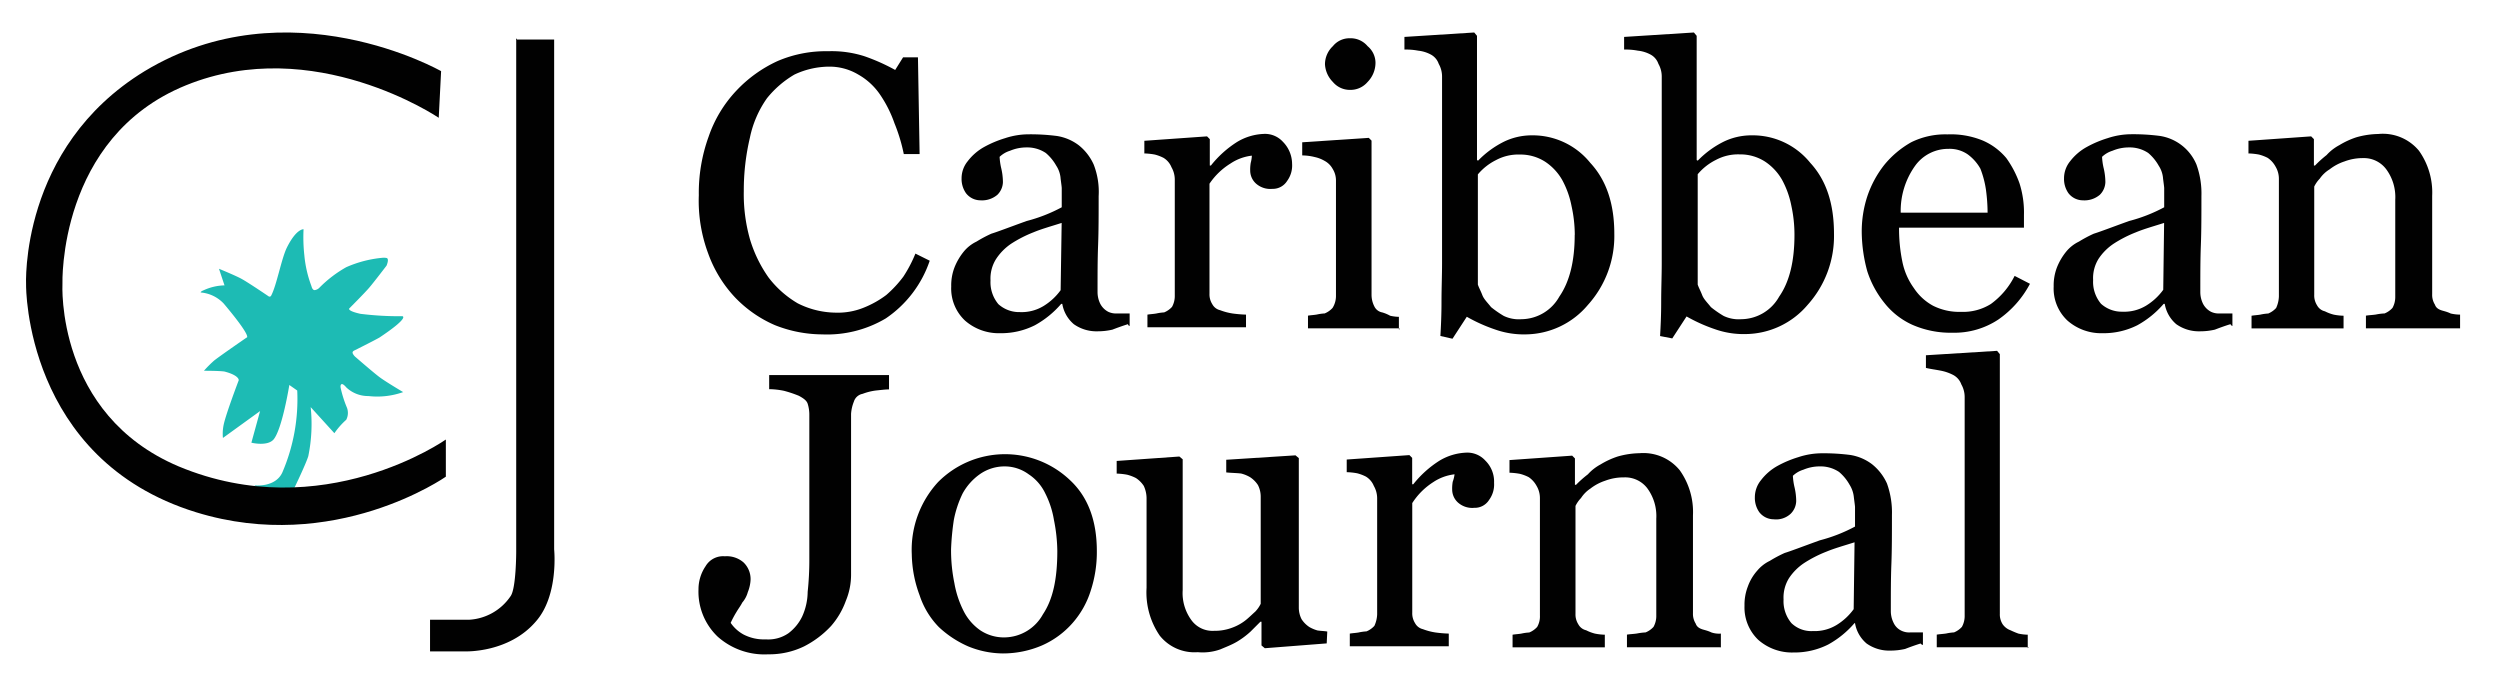 <svg id="Layer_1" data-name="Layer 1" xmlns="http://www.w3.org/2000/svg" viewBox="0 0 316.25 86"><defs><style>.cls-1{fill:#010101;}.cls-2{fill:#1dbbb4;}</style></defs><title>Artboard 1</title><path id="_Path_" data-name="&lt;Path&gt;" class="cls-1" d="M104,42.3a16.36,16.36,0,0,1-6-1.18,15.46,15.46,0,0,1-5-3.48,16,16,0,0,1-3.41-5.56A19.09,19.09,0,0,1,88.4,24.7a20.88,20.88,0,0,1,1.25-7.44,16,16,0,0,1,3.48-5.77,16.69,16.69,0,0,1,5.22-3.76,15.45,15.45,0,0,1,6.4-1.25,13.59,13.59,0,0,1,4.59.63,24.58,24.58,0,0,1,3.9,1.74l1-1.6h1.88l.21,12.24h-2a21.87,21.87,0,0,0-1.18-3.9A15.41,15.41,0,0,0,111.35,12a8.23,8.23,0,0,0-2.78-2.57,7.1,7.1,0,0,0-3.69-1,10.41,10.41,0,0,0-4.38,1,12.66,12.66,0,0,0-3.48,3,13.29,13.29,0,0,0-2.16,5,29,29,0,0,0-.77,6.75,20.91,20.91,0,0,0,.77,6.05,16.66,16.66,0,0,0,2.36,4.87,12.74,12.74,0,0,0,3.69,3.27,10.87,10.87,0,0,0,4.8,1.18,8.68,8.68,0,0,0,3.55-.63,12.25,12.25,0,0,0,2.85-1.6A14.58,14.58,0,0,0,114.27,35a16.74,16.74,0,0,0,1.53-2.92l1.81.9a14.35,14.35,0,0,1-5.56,7.3A14.55,14.55,0,0,1,104,42.3Z"/><path id="_Compound_Path_" data-name="&lt;Compound Path&gt;" class="cls-1" d="M142.72,41c-.7.21-1.46.49-2,.7a8.18,8.18,0,0,1-1.88.21,4.93,4.93,0,0,1-3-.9,4.3,4.3,0,0,1-1.46-2.57h-.14a12,12,0,0,1-3.34,2.71,9.48,9.48,0,0,1-4.38,1,6.46,6.46,0,0,1-4.45-1.6,5.56,5.56,0,0,1-1.74-4.31,6.36,6.36,0,0,1,.42-2.43,7.62,7.62,0,0,1,1.18-2,4.75,4.75,0,0,1,1.6-1.25,16.29,16.29,0,0,1,1.88-1c.7-.21,2.16-.77,4.45-1.6a19.92,19.92,0,0,0,4.45-1.74V23.8c0-.14-.07-.63-.14-1.18a3.41,3.41,0,0,0-.56-1.67,5.8,5.8,0,0,0-1.32-1.6,4.21,4.21,0,0,0-2.43-.7,5.32,5.32,0,0,0-2.09.42,3.3,3.3,0,0,0-1.32.77,7.93,7.93,0,0,0,.21,1.46,7.89,7.89,0,0,1,.21,1.74,2.34,2.34,0,0,1-.7,1.6,3,3,0,0,1-2.16.7,2.31,2.31,0,0,1-1.81-.9,3.12,3.12,0,0,1-.56-1.88,3.41,3.41,0,0,1,.77-2.16,6.76,6.76,0,0,1,2.09-1.81,13.73,13.73,0,0,1,2.64-1.11,9.58,9.58,0,0,1,3-.49,26.32,26.32,0,0,1,3.55.21,6.15,6.15,0,0,1,2.78,1.18,6.55,6.55,0,0,1,1.88,2.43,9.49,9.49,0,0,1,.63,4c0,2.3,0,4.38-.07,6.19s-.07,3.76-.07,5.91a3.32,3.32,0,0,0,.35,1.53,2.38,2.38,0,0,0,1,1,2.25,2.25,0,0,0,1.11.21h1.6v1.6l-.21-.14Zm-8.42-12.8c-1.32.42-2.57.77-3.55,1.18a15.66,15.66,0,0,0-2.85,1.46A6.88,6.88,0,0,0,126,32.77a4.63,4.63,0,0,0-.7,2.71,4.31,4.31,0,0,0,1,3,3.92,3.92,0,0,0,2.71,1,5.33,5.33,0,0,0,3-.77,7.52,7.52,0,0,0,2.16-2Z"/><path id="_Path_2" data-name="&lt;Path&gt;" class="cls-1" d="M163.45,20.73a3.29,3.29,0,0,1-.63,2.16,2.13,2.13,0,0,1-1.88,1,2.71,2.71,0,0,1-2.09-.7,2.22,2.22,0,0,1-.7-1.6,4.93,4.93,0,0,1,.07-1,4.07,4.07,0,0,0,.14-.9,6.11,6.11,0,0,0-2.71,1A8.7,8.7,0,0,0,153,23.24V37.15a2.3,2.3,0,0,0,.35,1.32,1.51,1.51,0,0,0,1,.77,7.56,7.56,0,0,0,1.6.42,16.14,16.14,0,0,0,1.67.14v1.6H145.15v-1.6c.42-.07.7-.07,1.11-.14a6.17,6.17,0,0,1,1-.14,2.75,2.75,0,0,0,1-.7,2.83,2.83,0,0,0,.35-1.46V22.68a3.17,3.17,0,0,0-.42-1.53,2.46,2.46,0,0,0-1-1.18,5.27,5.27,0,0,0-1.11-.42,8.52,8.52,0,0,0-1.32-.14v-1.6l7.93-.56.35.35v3.34h.14a13.27,13.27,0,0,1,3.34-3,7.06,7.06,0,0,1,3.34-1,3.06,3.06,0,0,1,2.43,1A4,4,0,0,1,163.45,20.73Z"/><path id="_Compound_Path_2" data-name="&lt;Compound Path&gt;" class="cls-1" d="M177,41.53H165.46v-1.6c.42-.07.7-.07,1.11-.14a6.17,6.17,0,0,1,1-.14,2.75,2.75,0,0,0,1-.7A2.83,2.83,0,0,0,169,37.5V22.82a2.74,2.74,0,0,0-.42-1.46,2.51,2.51,0,0,0-1-1,4.27,4.27,0,0,0-1.25-.49,6.74,6.74,0,0,0-1.6-.21V18l8.42-.56.35.35V37.29a3.23,3.23,0,0,0,.35,1.46,1.37,1.37,0,0,0,1,.77,4.67,4.67,0,0,1,1,.42,5.41,5.41,0,0,0,1.11.14v1.6h.07v-.14H177ZM174,7.94a3.48,3.48,0,0,1-1,2.43,2.83,2.83,0,0,1-2.23,1,2.8,2.8,0,0,1-2.16-1,3.43,3.43,0,0,1-1-2.23,3.15,3.15,0,0,1,1-2.3,2.7,2.7,0,0,1,2.16-1,2.79,2.79,0,0,1,2.23,1A2.75,2.75,0,0,1,174,7.94Z"/><path id="_Compound_Path_3" data-name="&lt;Compound Path&gt;" class="cls-1" d="M204.21,29.57a13,13,0,0,1-3.34,9A10.4,10.4,0,0,1,193,42.3a10.88,10.88,0,0,1-3.9-.63,20.45,20.45,0,0,1-3.55-1.6l-1.81,2.78-1.53-.35c.07-1.18.14-2.64.14-4.31s.07-3.34.07-4.87V9.68a3.23,3.23,0,0,0-.42-1.6,2.11,2.11,0,0,0-1-1.18,4.34,4.34,0,0,0-1.6-.49,8.26,8.26,0,0,0-1.74-.14V4.67l8.83-.56.35.42V20.25l.14.07a12,12,0,0,1,3.34-2.43,8.08,8.08,0,0,1,3.48-.77,9.36,9.36,0,0,1,7.37,3.48C203.23,22.82,204.21,25.81,204.21,29.57Zm-5,.14a17.12,17.12,0,0,0-.42-3.69,11.36,11.36,0,0,0-1.18-3.27,6.82,6.82,0,0,0-2.16-2.3,5.78,5.78,0,0,0-3.2-.9,5.94,5.94,0,0,0-3,.7,7.15,7.15,0,0,0-2.3,1.81V36c.14.42.35.77.56,1.32s.7,1,1.11,1.53a13.09,13.09,0,0,0,1.6,1.11,4.4,4.4,0,0,0,2.23.42,5.55,5.55,0,0,0,4.8-2.85C198.57,35.62,199.2,33,199.2,29.71Z"/><path id="_Compound_Path_4" data-name="&lt;Compound Path&gt;" class="cls-1" d="M232,29.57a13,13,0,0,1-3.34,9,10.4,10.4,0,0,1-7.86,3.69,10.88,10.88,0,0,1-3.9-.63,20.45,20.45,0,0,1-3.55-1.6l-1.81,2.78L210,42.51c.07-1.18.14-2.64.14-4.31s.07-3.34.07-4.87V9.68a3.23,3.23,0,0,0-.42-1.6,2.11,2.11,0,0,0-1-1.18,4.34,4.34,0,0,0-1.6-.49,8.26,8.26,0,0,0-1.74-.14V4.67l8.83-.56.35.42V20.25l.14.07a12,12,0,0,1,3.34-2.43,8.08,8.08,0,0,1,3.48-.77A9.36,9.36,0,0,1,229,20.6C231.05,22.82,232,25.81,232,29.57Zm-5,.14A17.12,17.12,0,0,0,226.6,26a11.36,11.36,0,0,0-1.18-3.27,6.82,6.82,0,0,0-2.16-2.3,5.78,5.78,0,0,0-3.2-.9,5.94,5.94,0,0,0-3,.7,7.15,7.15,0,0,0-2.3,1.81V36c.14.42.35.77.56,1.32s.7,1,1.11,1.53a13.09,13.09,0,0,0,1.6,1.11,4.4,4.4,0,0,0,2.23.42,5.55,5.55,0,0,0,4.8-2.85C226.39,35.62,227,33,227,29.71Z"/><path id="_Compound_Path_5" data-name="&lt;Compound Path&gt;" class="cls-1" d="M256.79,35.9a12.71,12.71,0,0,1-4,4.52A10.06,10.06,0,0,1,247,42.09a12.05,12.05,0,0,1-5.08-1,9.46,9.46,0,0,1-3.55-2.78,12.45,12.45,0,0,1-2.16-4,19.24,19.24,0,0,1-.7-4.94,14.27,14.27,0,0,1,.7-4.52,13.21,13.21,0,0,1,2.16-4A12,12,0,0,1,241.76,18a9.71,9.71,0,0,1,4.59-1,10.64,10.64,0,0,1,4.45.77,8,8,0,0,1,3,2.23,12.71,12.71,0,0,1,1.67,3.2,12.15,12.15,0,0,1,.56,4v1.6H240.23a20.62,20.62,0,0,0,.42,4.31,8.57,8.57,0,0,0,1.46,3.34,6.78,6.78,0,0,0,2.43,2.23,7.39,7.39,0,0,0,3.55.77,6.61,6.61,0,0,0,3.76-1,9.81,9.81,0,0,0,3-3.55Zm-5.36-9a22.19,22.19,0,0,0-.21-2.92,12.12,12.12,0,0,0-.7-2.64,5.67,5.67,0,0,0-1.6-1.81,4,4,0,0,0-2.43-.7,5.15,5.15,0,0,0-4.24,2.16,9.8,9.8,0,0,0-1.81,5.91Z"/><path id="_Compound_Path_6" data-name="&lt;Compound Path&gt;" class="cls-1" d="M282.18,41c-.7.21-1.46.49-2,.7a8.18,8.18,0,0,1-1.88.21,4.93,4.93,0,0,1-3-.9,4.3,4.3,0,0,1-1.46-2.57h-.14a12,12,0,0,1-3.34,2.71,9.48,9.48,0,0,1-4.38,1,6.46,6.46,0,0,1-4.45-1.6,5.56,5.56,0,0,1-1.74-4.31,6.36,6.36,0,0,1,.42-2.43,7.62,7.62,0,0,1,1.18-2,4.75,4.75,0,0,1,1.6-1.25,16.29,16.29,0,0,1,1.88-1c.7-.21,2.16-.77,4.45-1.6a19.92,19.92,0,0,0,4.45-1.74V23.8c0-.14-.07-.63-.14-1.18a3.41,3.41,0,0,0-.56-1.67,5.8,5.8,0,0,0-1.32-1.6,4.21,4.21,0,0,0-2.43-.7,5.32,5.32,0,0,0-2.09.42,3.3,3.3,0,0,0-1.32.77,7.94,7.94,0,0,0,.21,1.46,7.89,7.89,0,0,1,.21,1.74,2.34,2.34,0,0,1-.7,1.6,3,3,0,0,1-2.16.7,2.31,2.31,0,0,1-1.81-.9,3.12,3.12,0,0,1-.56-1.88,3.41,3.41,0,0,1,.77-2.16A6.76,6.76,0,0,1,264,18.58a13.73,13.73,0,0,1,2.64-1.11,9.58,9.58,0,0,1,3-.49,26.32,26.32,0,0,1,3.55.21,6,6,0,0,1,4.66,3.62,10.77,10.77,0,0,1,.63,4c0,2.3,0,4.38-.07,6.19s-.07,3.76-.07,5.91a3.32,3.32,0,0,0,.35,1.53,2.38,2.38,0,0,0,1,1,2.25,2.25,0,0,0,1.11.21h1.6v1.6l-.21-.14Zm-8.42-12.8c-1.32.42-2.57.77-3.55,1.18a15.66,15.66,0,0,0-2.85,1.46,6.88,6.88,0,0,0-1.88,1.88,4.63,4.63,0,0,0-.7,2.71,4.31,4.31,0,0,0,1,3,3.92,3.92,0,0,0,2.71,1,5.33,5.33,0,0,0,3-.77,7.52,7.52,0,0,0,2.16-2Z"/><path id="_Path_3" data-name="&lt;Path&gt;" class="cls-1" d="M311,41.53H299.29v-1.6c.42-.07.77-.07,1.25-.14a6.94,6.94,0,0,1,1.11-.14,2.75,2.75,0,0,0,1-.7A2.83,2.83,0,0,0,303,37.5V25.26a5.92,5.92,0,0,0-1.18-3.9A3.52,3.52,0,0,0,298.94,20a6.5,6.5,0,0,0-2.36.42,6.2,6.2,0,0,0-1.88,1,4.12,4.12,0,0,0-1.25,1.18,3.87,3.87,0,0,0-.7,1V37.29a2.3,2.3,0,0,0,.35,1.32,1.51,1.51,0,0,0,1,.77,5.27,5.27,0,0,0,1.11.42,6.89,6.89,0,0,0,1.25.14v1.6H284.82v-1.6c.42-.07.7-.07,1.11-.14a6.17,6.17,0,0,1,1-.14,2.75,2.75,0,0,0,1-.7,3.75,3.75,0,0,0,.35-1.46V22.61a3,3,0,0,0-.42-1.53,3.13,3.13,0,0,0-1-1.11,5.27,5.27,0,0,0-1.11-.42,8.52,8.52,0,0,0-1.32-.14v-1.6l7.93-.56.35.35v3.34h.14a13.85,13.85,0,0,1,1.46-1.32,5.94,5.94,0,0,1,1.6-1.25,10.39,10.39,0,0,1,2.16-1,10.66,10.66,0,0,1,2.78-.42A5.93,5.93,0,0,1,306,19.07a9.11,9.11,0,0,1,1.67,5.7V37.22a2.3,2.3,0,0,0,.35,1.32c.14.42.49.63,1,.77s.7.21,1,.35a5.52,5.52,0,0,0,1.18.14v1.74Z"/><path id="_Path_4" data-name="&lt;Path&gt;" class="cls-1" d="M112.46,49.26c-.42,0-1,.07-1.67.14a7.25,7.25,0,0,0-1.67.42,1.43,1.43,0,0,0-1.11,1,5,5,0,0,0-.35,1.53V72.7A8.56,8.56,0,0,1,107,76a9.94,9.94,0,0,1-1.88,3.2,12.24,12.24,0,0,1-3.41,2.57,10.08,10.08,0,0,1-4.52,1,8.87,8.87,0,0,1-6.4-2.23,7.86,7.86,0,0,1-2.43-6,5.19,5.19,0,0,1,.9-2.92,2.56,2.56,0,0,1,2.43-1.25,3.24,3.24,0,0,1,2.36.77,2.93,2.93,0,0,1,.9,2.16,4.75,4.75,0,0,1-.35,1.6,3.4,3.4,0,0,1-.7,1.32c-.21.42-.49.77-.77,1.25a12.65,12.65,0,0,0-.7,1.32,4.69,4.69,0,0,0,1.6,1.46,5.59,5.59,0,0,0,2.85.63,4.48,4.48,0,0,0,2.85-.77A5.8,5.8,0,0,0,101.47,78a7.72,7.72,0,0,0,.7-3.13,37.61,37.61,0,0,0,.21-4.1V52.53a4.62,4.62,0,0,0-.21-1.46c-.14-.42-.56-.7-1.11-1a14.72,14.72,0,0,0-1.88-.63,9.67,9.67,0,0,0-1.88-.21V47.45h15.16v1.81Z"/><path id="_Compound_Path_7" data-name="&lt;Compound Path&gt;" class="cls-1" d="M138.75,69.71a15.65,15.65,0,0,1-.77,5,11.24,11.24,0,0,1-2.3,4.1,11.06,11.06,0,0,1-3.9,2.85,12.51,12.51,0,0,1-4.94,1,11.75,11.75,0,0,1-4.38-.9,13.06,13.06,0,0,1-3.69-2.43,10.34,10.34,0,0,1-2.43-4,15.47,15.47,0,0,1-1-5.22A12.64,12.64,0,0,1,118.65,61a11.93,11.93,0,0,1,16.76-.21C137.64,62.89,138.75,65.88,138.75,69.71Zm-5,0a20.69,20.69,0,0,0-.42-3.9,11.54,11.54,0,0,0-1.11-3.41A5.93,5.93,0,0,0,130.13,60a5.12,5.12,0,0,0-3-1,5.45,5.45,0,0,0-3.2,1,7.27,7.27,0,0,0-2.16,2.43,13.46,13.46,0,0,0-1.11,3.34,33,33,0,0,0-.35,3.69,20.62,20.62,0,0,0,.42,4.31,12.53,12.53,0,0,0,1.18,3.55A6.58,6.58,0,0,0,124,79.73a5.38,5.38,0,0,0,3.13.9,5.62,5.62,0,0,0,4.8-2.92C133.19,75.83,133.75,73.26,133.75,69.71Z"/><path id="_Path_5" data-name="&lt;Path&gt;" class="cls-1" d="M167.83,81.39,160,82l-.42-.35v-3h-.14l-1.25,1.25a10.45,10.45,0,0,1-1.67,1.25c-.7.42-1.46.7-2.16,1a6.63,6.63,0,0,1-2.85.35,5.61,5.61,0,0,1-4.8-2.09,9.66,9.66,0,0,1-1.67-6.05V63a3.79,3.79,0,0,0-.35-1.53,3.42,3.42,0,0,0-1-1,5.27,5.27,0,0,0-1.11-.42,8.52,8.52,0,0,0-1.32-.14v-1.6l7.93-.56.42.35V74.65a5.79,5.79,0,0,0,1.18,3.9,3.3,3.3,0,0,0,2.78,1.25,6.24,6.24,0,0,0,2.36-.42,6.08,6.08,0,0,0,1.74-1c.42-.35.77-.7,1.11-1a3.87,3.87,0,0,0,.7-1V62.82a3.23,3.23,0,0,0-.35-1.46,3.42,3.42,0,0,0-1-1A4.38,4.38,0,0,0,157,59.9c-.56-.07-1.25-.07-1.88-.14v-1.6l8.76-.56.42.35V76.87a3.23,3.23,0,0,0,.35,1.46,3.42,3.42,0,0,0,1,1,4.67,4.67,0,0,0,1,.42c.42.07.9.07,1.25.14l-.07,1.46Z"/><path id="_Path_6" data-name="&lt;Path&gt;" class="cls-1" d="M189,61.08a3.29,3.29,0,0,1-.63,2.16,2.13,2.13,0,0,1-1.88,1,2.71,2.71,0,0,1-2.09-.7,2.22,2.22,0,0,1-.7-1.6,4.93,4.93,0,0,1,.07-1A4.07,4.07,0,0,0,184,60a6.11,6.11,0,0,0-2.71,1,8.7,8.7,0,0,0-2.64,2.64V77.5a2.3,2.3,0,0,0,.35,1.32,1.51,1.51,0,0,0,1,.77,7.56,7.56,0,0,0,1.6.42,16.14,16.14,0,0,0,1.67.14v1.6H170.75v-1.6c.42-.07.7-.07,1.11-.14a6.17,6.17,0,0,1,1-.14,2.75,2.75,0,0,0,1-.7,3.75,3.75,0,0,0,.35-1.46V63a3.17,3.17,0,0,0-.42-1.53,2.46,2.46,0,0,0-1-1.18,5.27,5.27,0,0,0-1.11-.42,8.52,8.52,0,0,0-1.32-.14v-1.6l7.93-.56.35.35v3.34h.14a13.27,13.27,0,0,1,3.34-3,7.06,7.06,0,0,1,3.34-1,3.06,3.06,0,0,1,2.43,1A3.72,3.72,0,0,1,189,61.08Z"/><path id="_Path_7" data-name="&lt;Path&gt;" class="cls-1" d="M217.49,81.88H205.81v-1.6c.42-.07.77-.07,1.25-.14a8,8,0,0,1,1.11-.14,2.75,2.75,0,0,0,1-.7,2.83,2.83,0,0,0,.35-1.46V65.61a5.92,5.92,0,0,0-1.18-3.9,3.52,3.52,0,0,0-2.92-1.32,6.5,6.5,0,0,0-2.36.42,6.2,6.2,0,0,0-1.88,1A4.12,4.12,0,0,0,200,63a3.87,3.87,0,0,0-.7,1V77.64a2.3,2.3,0,0,0,.35,1.32,1.51,1.51,0,0,0,1,.77,5.27,5.27,0,0,0,1.11.42,6.89,6.89,0,0,0,1.25.14v1.6H191.34v-1.6c.42-.07.7-.07,1.11-.14a6.17,6.17,0,0,1,1-.14,2.75,2.75,0,0,0,1-.7,2.65,2.65,0,0,0,.35-1.46V63a3,3,0,0,0-.42-1.53,3.13,3.13,0,0,0-1-1.11,5.27,5.27,0,0,0-1.11-.42,8.52,8.52,0,0,0-1.32-.14v-1.6l7.93-.56.35.35v3.34h.14A13.85,13.85,0,0,1,200.87,60a5.94,5.94,0,0,1,1.6-1.25,10.39,10.39,0,0,1,2.16-1,10.66,10.66,0,0,1,2.78-.42,5.93,5.93,0,0,1,5.08,2.16,9.11,9.11,0,0,1,1.67,5.7V77.57a2.3,2.3,0,0,0,.35,1.32c.14.42.49.63,1,.77s.7.21,1,.35a3.07,3.07,0,0,0,1.18.14v1.74Z"/><path id="_Compound_Path_8" data-name="&lt;Compound Path&gt;" class="cls-1" d="M243,81.39c-.7.21-1.46.49-2,.7a8.18,8.18,0,0,1-1.88.21,4.93,4.93,0,0,1-3-.9,4.3,4.3,0,0,1-1.46-2.57h-.07a12,12,0,0,1-3.34,2.71,9.48,9.48,0,0,1-4.38,1,6.46,6.46,0,0,1-4.45-1.6,5.66,5.66,0,0,1-1.74-4.31,6.36,6.36,0,0,1,.42-2.43,6.11,6.11,0,0,1,1.18-2,4.75,4.75,0,0,1,1.6-1.25,16.29,16.29,0,0,1,1.88-1c.7-.21,2.16-.77,4.45-1.6a19.92,19.92,0,0,0,4.45-1.74V64.15c0-.14-.07-.63-.14-1.18a3.66,3.66,0,0,0-.56-1.67,5.8,5.8,0,0,0-1.32-1.6,4.21,4.21,0,0,0-2.43-.7,5.32,5.32,0,0,0-2.09.42,3.3,3.3,0,0,0-1.32.77,7.93,7.93,0,0,0,.21,1.46,7.89,7.89,0,0,1,.21,1.74,2.34,2.34,0,0,1-.7,1.6,2.71,2.71,0,0,1-2.16.7,2.31,2.31,0,0,1-1.81-.9,3.12,3.12,0,0,1-.56-1.88,3.41,3.41,0,0,1,.77-2.16,6.76,6.76,0,0,1,2.09-1.81,13.73,13.73,0,0,1,2.64-1.11,9.58,9.58,0,0,1,3-.49,26.32,26.32,0,0,1,3.55.21,6.15,6.15,0,0,1,2.78,1.18,6.55,6.55,0,0,1,1.88,2.43,10.77,10.77,0,0,1,.63,4c0,2.3,0,4.38-.07,6.19s-.07,3.76-.07,5.91a3.32,3.32,0,0,0,.35,1.53,2.05,2.05,0,0,0,1,1,2.25,2.25,0,0,0,1.11.21h1.6v1.6l-.28-.14ZM234.6,68.6c-1.32.42-2.57.77-3.55,1.18a15.66,15.66,0,0,0-2.85,1.46,6.88,6.88,0,0,0-1.88,1.88,4.63,4.63,0,0,0-.7,2.71,4.31,4.31,0,0,0,1,3,3.62,3.62,0,0,0,2.71,1,5.33,5.33,0,0,0,3-.77,7.52,7.52,0,0,0,2.16-2Z"/><path id="_Path_8" data-name="&lt;Path&gt;" class="cls-1" d="M256.65,81.88H245v-1.6c.42-.07.7-.07,1.18-.14a6.17,6.17,0,0,1,1-.14,2.75,2.75,0,0,0,1-.7,2.83,2.83,0,0,0,.35-1.46V50.23a3.23,3.23,0,0,0-.42-1.6,2.18,2.18,0,0,0-1-1.18,5.76,5.76,0,0,0-1.6-.56c-.7-.14-1.32-.21-1.88-.35v-1.6l9-.56.35.42V77.64a2.3,2.3,0,0,0,.35,1.32,2.06,2.06,0,0,0,1,.77,10.83,10.83,0,0,0,1,.42,6.13,6.13,0,0,0,1.18.14V82l.07-.07Z"/><path class="cls-2" d="M42.3,54.8l-3-3.3a20.25,20.25,0,0,1-.3,6.2c-.3,1-1.8,4.1-1.8,4.1l-3.5,1.3-1.5-1.7s2.6.3,3.5-1.6a23.42,23.42,0,0,0,1.9-10.4l-1-.7s-.9,5.6-2,6.9c-.8.9-2.8.4-2.8.4l1.1-4-4.7,3.4a5.54,5.54,0,0,1,.1-1.7c.3-1.4,1.9-5.6,1.9-5.6s.1-.6-1.8-1.1c-.6-.1-2.6-.1-2.6-.1a14.87,14.87,0,0,1,1.3-1.3c.9-.7,4.1-2.9,4.1-2.9s.8.1-2.9-4.3A4.5,4.5,0,0,0,25.4,37s-.1-.1.4-.3a6.6,6.6,0,0,1,2.6-.6L27.7,34s2.2.9,2.9,1.3c.9.5,3.4,2.2,3.4,2.2a.22.22,0,0,0,.3-.1c.7-1.3,1.3-4.7,2-6.1,1.2-2.4,2.1-2.3,2.1-2.3a20.83,20.83,0,0,0,.1,3.3,14.89,14.89,0,0,0,.9,3.9s.1.5.4.5a1,1,0,0,0,.6-.3,15.32,15.32,0,0,1,3.4-2.6,14.61,14.61,0,0,1,4.7-1.2s.5,0,.5.1c.2.2-.1.9-.1.9s-1.6,2.1-2.2,2.8S44.2,39,44.2,39s-.4.3,1.4.7a39.39,39.39,0,0,0,5.3.3s1,.1-2.9,2.7c-.7.4-3.1,1.6-3.1,1.6s-.3.1-.3.3.3.5.3.5,2.3,2,3.1,2.6,3,1.9,3,1.9a9.81,9.81,0,0,1-4.4.5A4,4,0,0,1,43.8,49s-.4-.5-.6-.4-.1.5-.1.5a14.41,14.41,0,0,0,.8,2.5,1.9,1.9,0,0,1-.1,1.5A9.42,9.42,0,0,0,42.3,54.8Z"/><path id="_Path_9" data-name="&lt;Path&gt;" class="cls-1" d="M55.8,9S36.5-2,18.3,9c-15.9,9.7-15,27.1-15,27.1s-.2,22,21.5,28.7c17.5,5.4,31.6-4.5,31.6-4.5V55.6S40.8,66.6,22.6,59C7,52.4,7.9,35.9,7.9,35.9S7.3,17.4,23.5,10.8s32,4.1,32,4.1L55.8,9Z"/><path id="_Path_10" data-name="&lt;Path&gt;" class="cls-1" d="M65.4,5h4.7V69.5s.6,5.8-2.3,9.1c-3.4,4-8.9,3.8-8.9,3.8H54.4v-4h4.9a6.79,6.79,0,0,0,5.3-3c.7-1,.7-5.6.7-5.6V4.9h.1Z"/></svg>